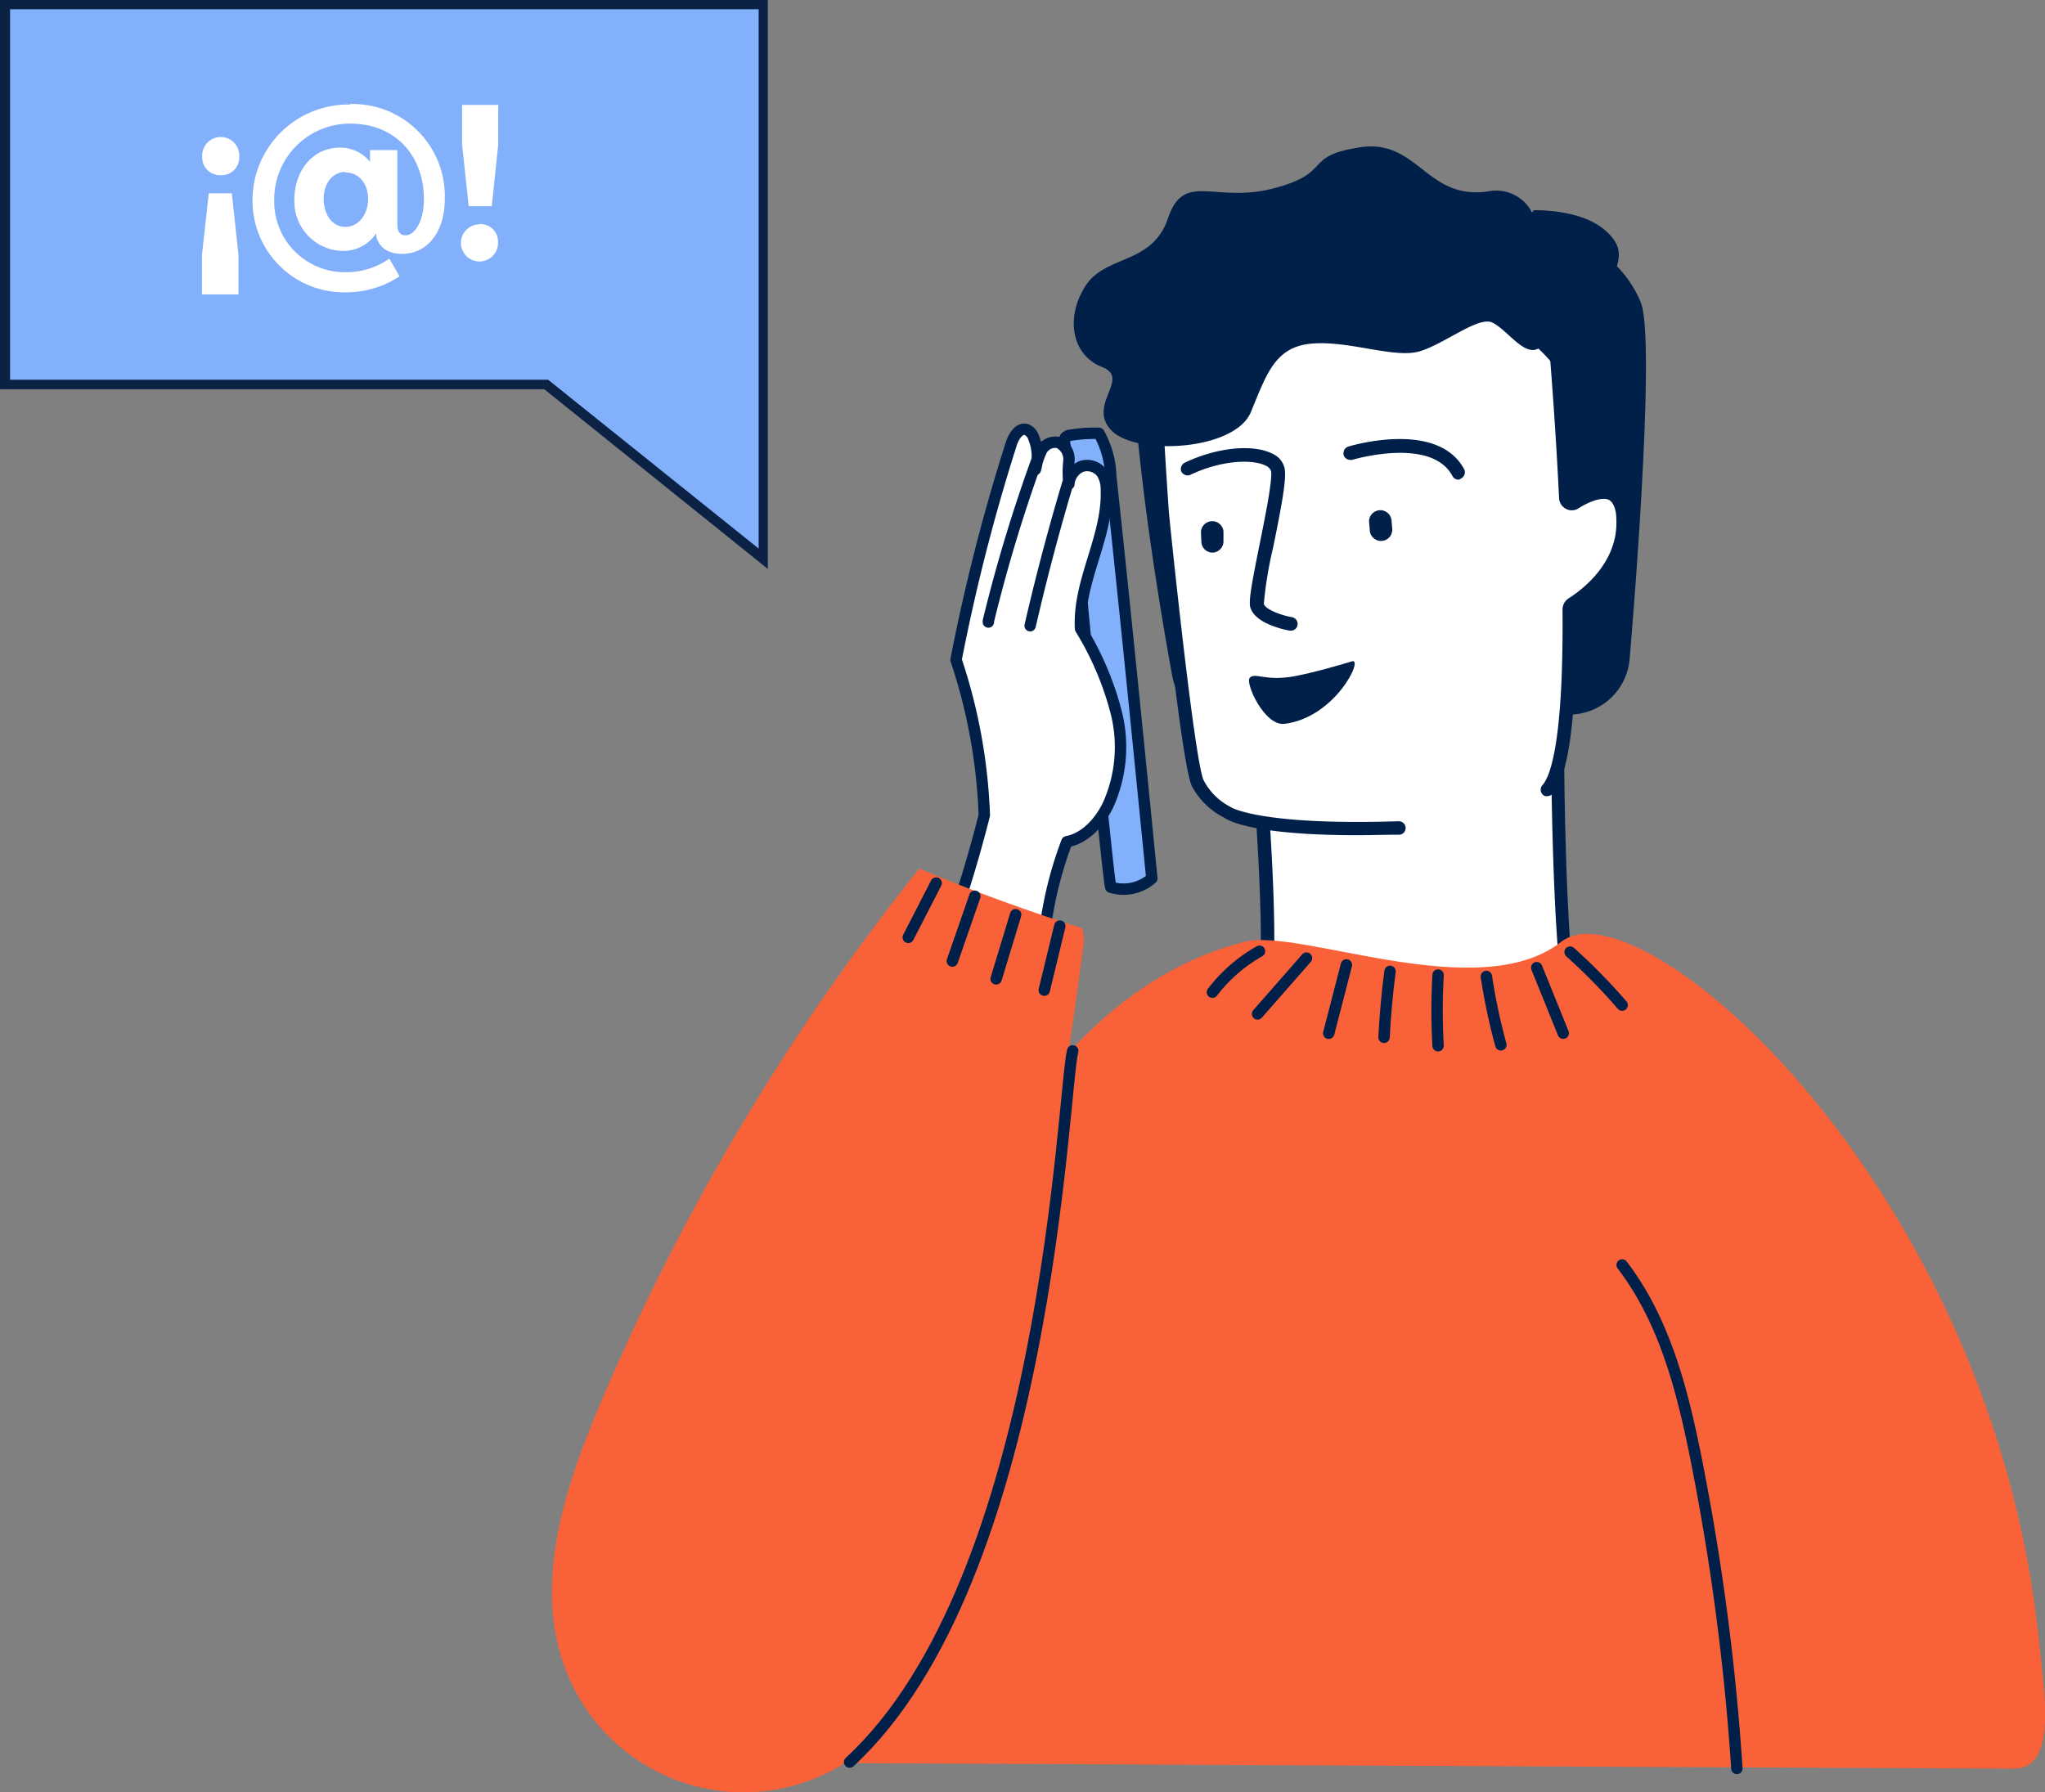 <svg id="Capa_1" data-name="Capa 1" xmlns="http://www.w3.org/2000/svg" viewBox="0 0 231.55 202.97"><rect x="0" y="0" width="231.55" height="202.97" fill="#808080" stroke="none"/><defs><style>.cls-1,.cls-6{fill:#fff;}.cls-2{fill:#002049;}.cls-3{fill:#f96138;}.cls-4{fill:#83b0fb;}.cls-5{fill:none;}.cls-5,.cls-6{stroke:#002049;stroke-linecap:round;stroke-linejoin:round;stroke-width:1.29px;}.cls-7{fill:#0c2245;}</style></defs><path class="cls-1" d="M142.14,81.93s2.85,29.93.45,33.25-6.42,17.48-6.42,17.48l13.38,60.08,49.5-4.78-7.27-46.08s-12.11-23-13.48-26.78c-1.88-5.23-1.89-33.17-1.89-33.17Z"/><path class="cls-2" d="M148.93,193.58l-13.57-60.92.06-.19c.16-.58,4.09-14.34,6.54-17.72,1.62-2.24.49-21.27-.6-32.73a.75.75,0,0,1,.17-.56.77.77,0,0,1,.82-.25.94.94,0,0,1,.26.14.83.83,0,0,1,.19.23,1,1,0,0,1,.08.29c.29,3.1,2.81,30.33.31,33.77-2.14,3-5.77,15.39-6.25,17.06l61.21,54.59L191,142.14c-1-1.94-12.12-23.07-13.45-26.76-1.91-5.3-1.94-32.29-1.94-33.43a.85.85,0,0,1,0-.32.78.78,0,0,1,.16-.28.79.79,0,0,1,.57-.26.71.71,0,0,1,.32.07.7.7,0,0,1,.26.19.78.78,0,0,1,.16.28.85.85,0,0,1,0,.32c0,.28,0,27.87,1.84,32.92,1.33,3.69,13.31,26.45,13.44,26.68v.24l7.4,46.88Z"/><path class="cls-2" d="M148.94,25.33c-6.17.86-21.19,2.75-20.84,13.83.41,12.64,3.07,28.82,4.62,37.34a6.9,6.9,0,0,0,7,5.66l38.16-1.24a6.87,6.87,0,0,0,6.64-6.32c1-11.76,2.77-36.66,1.26-40.35C180.64,21.67,158.72,24,148.94,25.33Z"/><path class="cls-1" d="M175.14,89.28c2-2.21,2.55-10.71,2.47-20.38a.81.81,0,0,1,.37-.68c2.46-1.57,6-4.89,5.72-9.68-.23-4.15-3.2-3.18-5.51-1.76a.65.65,0,0,1-.33.11.57.57,0,0,1-.34-.08.64.64,0,0,1-.25-.24.68.68,0,0,1-.08-.34c-.56-11.64-1.53-21.84-1.53-21.84l-45.35,1.46s.42,10.39,1.23,22c0,.52,2.84,28.25,4,30.73a7.8,7.8,0,0,0,3.37,3.33s3,2.29,19.46,1.76Z"/><path class="cls-2" d="M153.71,94.58c-11.63,0-14.62-1.61-15.12-2A8.41,8.41,0,0,1,134.94,89c-1.27-2.69-4.06-30.74-4.08-31-.8-11.51-1.23-21.94-1.24-22v-.77l46.84-1.51.07.71c0,.1,1,10.23,1.52,21.69,2-1.21,3.67-1.51,4.83-.9,1,.52,1.56,1.67,1.65,3.39.31,5.65-4.14,9.13-6.07,10.36.08,12-.79,18.83-2.68,20.93a1.08,1.08,0,0,1-.24.18.73.73,0,0,1-.29.07.79.79,0,0,1-.3,0,.64.64,0,0,1-.25-.15.77.77,0,0,1-.06-1.08c.9-1,2.4-4.9,2.28-19.85a1.52,1.52,0,0,1,.18-.76,1.55,1.55,0,0,1,.54-.57c1.7-1.09,5.63-4.15,5.37-9,0-.8-.23-1.81-.84-2.13s-1.94,0-3.52,1a1.37,1.37,0,0,1-1.36,0,1.43,1.43,0,0,1-.76-1.2c-.47-9.75-1.23-18.57-1.46-21.09l-43.93,1.33c.12,2.62.53,11.54,1.2,21.24.09,1.16,2.89,28.23,3.94,30.46a7,7,0,0,0,3,3l.09.06s3.3,2.1,19,1.59a.76.76,0,0,1,.54.21.78.78,0,0,1,.25.53.81.81,0,0,1-.21.55.81.81,0,0,1-.53.24C156.75,94.52,155.14,94.58,153.71,94.58Z"/><path class="cls-2" d="M137.3,62.58a1.3,1.3,0,0,1-.88-.35,1.26,1.26,0,0,1-.39-.87l-.05-1.1a1.27,1.27,0,0,1,.37-.86,1.28,1.28,0,0,1,2.18.75v1.11a1.28,1.28,0,0,1-1.22,1.32Z"/><path class="cls-2" d="M156.37,61.26a1.24,1.24,0,0,1-.86-.34,1.21,1.21,0,0,1-.41-.83l-.08-.94a1.26,1.26,0,0,1,.3-.93,1.31,1.31,0,0,1,.87-.44,1.28,1.28,0,0,1,1.37,1.16l.08.94a1.35,1.35,0,0,1-.06.49,1.26,1.26,0,0,1-.24.44,1.48,1.48,0,0,1-.39.31,1.32,1.32,0,0,1-.48.13Z"/><path class="cls-2" d="M165.14,54.32a.76.76,0,0,1-.68-.41c-2.38-4.49-11.24-1.87-11.33-1.84a.65.65,0,0,1-.31,0,.64.64,0,0,1-.3-.08.75.75,0,0,1-.24-.19.76.76,0,0,1-.15-.28.77.77,0,0,1,0-.3.9.9,0,0,1,.08-.28.74.74,0,0,1,.2-.23.6.6,0,0,1,.26-.14c.41-.13,10.15-3,13.12,2.58a.77.77,0,0,1-.31,1A.71.71,0,0,1,165.14,54.32Z"/><path class="cls-2" d="M146.14,71.41H146c-.67-.12-4-.83-4.45-2.71-.16-.76.2-2.72,1.06-7,.64-3.16,1.51-7.49,1.3-8.38a1.08,1.08,0,0,0-.26-.37,1.17,1.17,0,0,0-.38-.24c-1.53-.73-5-.6-8.51,1.07a.75.75,0,0,1-.57,0,.77.77,0,0,1-.43-.38.71.71,0,0,1,0-.57.73.73,0,0,1,.38-.43c3.55-1.7,7.6-2.14,9.83-1.07a2.58,2.58,0,0,1,.93.64,2.46,2.46,0,0,1,.54,1c.27,1.14-.3,4.17-1.28,9a44.87,44.87,0,0,0-1.06,6.41c.12.57,1.8,1.27,3.23,1.52a.77.77,0,0,1,.45.3.74.74,0,0,1,.14.52.75.75,0,0,1-.23.49.78.78,0,0,1-.5.21Z"/><path class="cls-2" d="M141.49,76.78c-.49.63,1.7,5.46,3.94,5.19,5.74-.69,9-7.48,7.66-7.08-.54.16-4.16,1.26-6.59,1.7C143.21,77.18,142.06,76.08,141.49,76.78Z"/><path class="cls-2" d="M183.52,39.84C178.88,32,186.4,30,181.65,26c-2.83-2.38-8-2.19-8-2.19l-.18.26a4.56,4.56,0,0,0-5-2.39c-7,1-7.92-6-14.48-5s-3,2.87-9.73,4.64-10.19-2-12,3.37-7.1,4.1-9.39,7.74-1.45,7.82,1.89,9.12-1.69,4.26,1.06,7.17,14,2.35,15.82-2.07,2.77-7.43,7-7.75,9.32,1.74,12.15.87,6.63-4,8.19-3.24,3.25,3.33,4.78,3.09a1.69,1.69,0,0,0,.43-.15c1.56,1.52,3,3,2.89,5.71C177,48.83,185.77,43.65,183.52,39.84Z"/><path class="cls-3" d="M228.07,200.29l-134.83-.64s5.87-82.25,47.67-93c6.25-1.61,26.54,7.33,35.87,0,8.89-7,49.15,27.84,54.16,79.87C231.41,191.43,233,200.28,228.07,200.29Z"/><path class="cls-4" d="M121.48,56.94l-.93-6.71a1,1,0,0,1,.07-.67.91.91,0,0,1,.6-.28,17.27,17.27,0,0,1,3.21-.21,10.52,10.52,0,0,1,1.34,4.86c1.63,15.15,3.14,30.3,4.65,45.54a4.84,4.84,0,0,1-4.65,1c-.38-1.19-4.27-42.54-4.25-43.79"/><path class="cls-5" d="M121.48,56.94l-.93-6.71a1,1,0,0,1,.07-.67.91.91,0,0,1,.6-.28,17.27,17.27,0,0,1,3.21-.21,10.52,10.52,0,0,1,1.34,4.86c1.63,15.15,3.14,30.3,4.65,45.54a4.84,4.84,0,0,1-4.65,1c-.38-1.19-4.27-42.54-4.25-43.79"/><path class="cls-6" d="M118.14,107a43.36,43.36,0,0,1,2.66-11.68c2.1-.41,3.69-2.19,4.64-4.1a16,16,0,0,0,1-10.33,34.49,34.49,0,0,0-4.09-9.69c-.32-5.35,3.12-10.37,2.92-15.72a3.45,3.45,0,0,0-.48-1.88,2.08,2.08,0,0,0-2.31-.79,2.26,2.26,0,0,0-1,.78,2.33,2.33,0,0,0-.45,1.22,12.46,12.46,0,0,1,0-2.59,2.08,2.08,0,0,0-1.2-2.11,1.82,1.82,0,0,0-1.1.13,1.78,1.78,0,0,0-.8.76,8.74,8.74,0,0,0-.7,2.17,5.32,5.32,0,0,0-.16-3.52,1.56,1.56,0,0,0-.31-.6,1.41,1.41,0,0,0-.53-.4c-.84-.25-1.46.78-1.73,1.62a216.29,216.29,0,0,0-6.25,24.45,62.33,62.33,0,0,1,3.2,17.59,140.86,140.86,0,0,1-5,15.9,8.89,8.89,0,0,0,6.39,3.42,5.74,5.74,0,0,0,5.68-3.94.71.71,0,0,1-.27-.3A.75.75,0,0,1,118.14,107Z"/><path class="cls-3" d="M122.64,107.22a565.44,565.44,0,0,1-12.7,66.8c-2.33,9.23-5.36,19.11-13,24.76a21.53,21.53,0,0,1-32.68-9.18c-4-9.63-.51-20.59,3.51-30.18a258,258,0,0,1,36.32-61.06c6,2.53,12.2,4.77,18.44,6.77A5.08,5.08,0,0,1,122.64,107.22Z"/><path class="cls-5" d="M120.9,54.73q-2.39,8-4.26,16.13"/><path class="cls-5" d="M117.33,52.33a174.07,174.07,0,0,0-5.42,18v.11"/><path class="cls-5" d="M183.67,143.25c4.84,6.31,6.85,14.29,8.4,22.09a270,270,0,0,1,4.59,34.92"/><path class="cls-5" d="M147.93,108.5l-5.54,6.32"/><path class="cls-5" d="M152.45,109.27l-2,7.74"/><path class="cls-5" d="M157.39,110c-.33,2.48-.55,5-.68,7.47"/><path class="cls-5" d="M162.83,110.42a71.17,71.17,0,0,0,0,8"/><path class="cls-5" d="M168.3,110.58a66.15,66.15,0,0,0,1.64,7.74"/><path class="cls-5" d="M174,109.58,177,117"/><path class="cls-5" d="M177.78,107.82a65.4,65.4,0,0,1,5.89,6"/><path class="cls-5" d="M142.61,107.72a17.7,17.7,0,0,0-5.33,4.64"/><path class="cls-5" d="M106,100l-3.16,6.15"/><path class="cls-5" d="M110.38,101.49l-2.55,7.34"/><path class="cls-5" d="M115,103.58l-2.21,7.27"/><path class="cls-5" d="M120,104.87l-1.76,7.26"/><path class="cls-4" d="M.55.54H86.39V63.29L61.83,43.53H.55Z"/><path class="cls-7" d="M86.94,64.43,61.63,44.08H0V0H86.94ZM1.14,43H62.06l.15.12,23.69,19V1.05H1.14Z"/><path class="cls-5" d="M121.46,119c-1.16,4.47-2.77,59.79-25.26,80.54"/><path class="cls-1" d="M25,19.84a2,2,0,0,0,2.09-2.08,2.1,2.1,0,1,0-4.19,0A2,2,0,0,0,25,19.84Zm-2.13,9v4.5H27v-4.5l-.75-6.95H23.64Zm16.77-17A10.85,10.85,0,0,0,28.59,22.63,10.37,10.37,0,0,0,39.33,33.1a10.87,10.87,0,0,0,5.91-1.81l-1.16-2a8.36,8.36,0,0,1-4.75,1.53,8,8,0,0,1-8.28-8.19A8.57,8.57,0,0,1,39.66,14C44.88,14,48,17.76,48,22.55c0,2.42-1,4.1-2.08,4.1-.55,0-.93-.33-.93-1.23V17H41.9v1.33a4.31,4.31,0,0,0-3.42-1.61c-3.14,0-5.15,2.69-5.15,5.9a5.6,5.6,0,0,0,5.48,5.8,4.48,4.48,0,0,0,3.79-2l0,.33c.33,1.35,1.43,2,2.94,2,2.81,0,4.82-2.44,4.82-6.18A10.43,10.43,0,0,0,39.66,11.78Zm-.55,7.69c1.61,0,2.59,1.35,2.59,3s-1,3.16-2.57,3.16-2.46-1.48-2.46-3.19S37.65,19.47,39.11,19.47Zm17.32-3.12V11.88H52.32v4.47l.75,7h2.61Zm-2.13,9a2.1,2.1,0,1,0,2.11,2.08A2,2,0,0,0,54.3,25.37Z"/></svg>